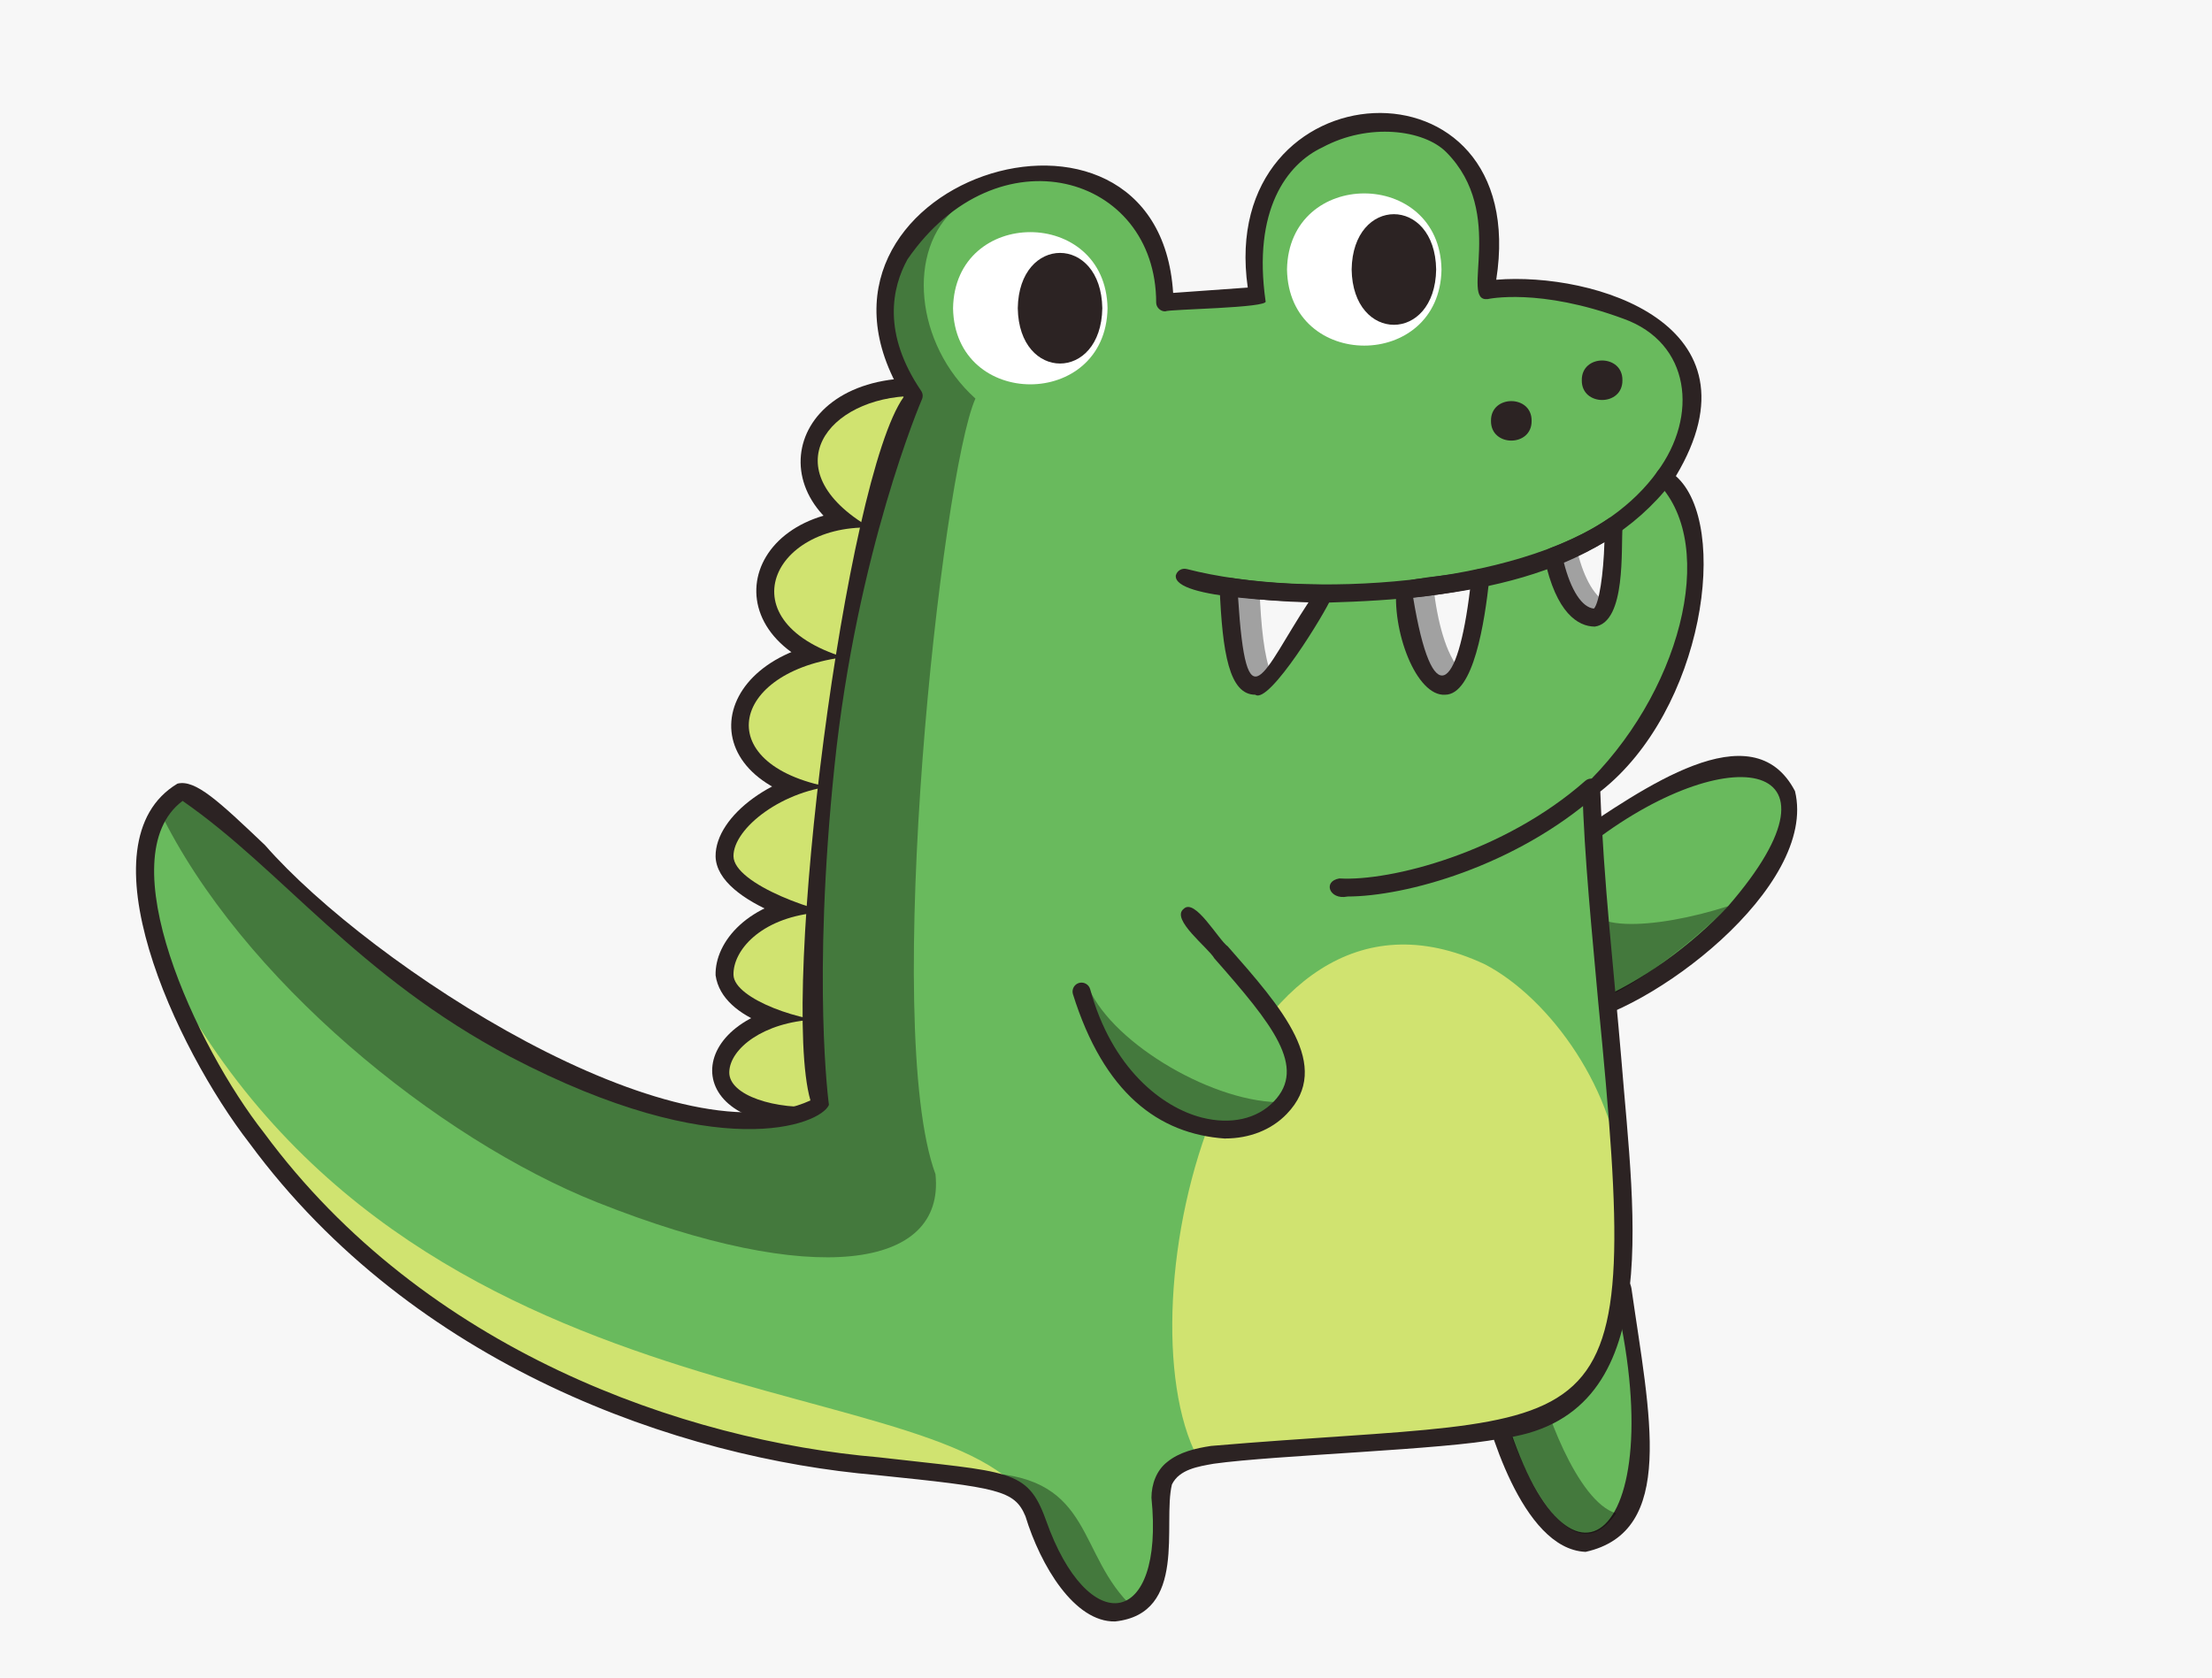<?xml version="1.0" encoding="UTF-8"?>
<svg id="_圖層_2" data-name="圖層 2" xmlns="http://www.w3.org/2000/svg" viewBox="0 0 257 195">
  <defs>
    <style>
      .cls-1 {
        fill: #000;
      }

      .cls-1, .cls-2, .cls-3, .cls-4, .cls-5, .cls-6 {
        stroke-width: 0px;
      }

      .cls-2 {
        fill: #f7f7f7;
      }

      .cls-7 {
        opacity: .35;
      }

      .cls-3 {
        fill: #69ba5d;
      }

      .cls-4 {
        fill: #2c2323;
      }

      .cls-5 {
        fill: #d0e370;
      }

      .cls-6 {
        fill: #fff;
      }
    </style>
  </defs>
  <g id="CON02">
    <g>
      <rect class="cls-2" width="257" height="195"/>
      <g>
        <path class="cls-4" d="M182.4,119.13c-9.23.14-2.58-18.18.07-21.86,8.28-5.51,21.12-14.84,26.08-5.33,2.7,11.13-16.83,25.86-26.15,27.18ZM185.38,100.32c-1.41,2.51-4.79,13.92-3.3,14.6,11.08-2.06,24.55-17.48,22.58-21.5-2.38-3.46-9.01-.02-19.28,6.9Z"/>
        <path class="cls-3" d="M200.78,105.31c-4.26,4.54-10.16,8.86-15.72,11.12-11.19,4.63-1.45-17.32-1.36-17.47,16.27-13.27,32.44-11.36,17.08,6.35Z"/>
        <g class="cls-7">
          <path class="cls-1" d="M200.78,105.31c-3.78,4.16-23.29,20.37-20.9,5.56,2.32-4.01,5.21-7.83,5-7.34-2.19,5.12,7.42,4.51,15.9,1.78Z"/>
        </g>
        <path class="cls-4" d="M104.78,64.67c-16.95-3.88-14.77-20.56,1.35-20.73.93-.03,1.76.6,2.02,1.5,1.11,3.92,4.99,18.85-3.37,19.23ZM104.59,48.2c-8.06,1.01-10.51,6.93-2.46,11.31,1.86,1.09,2.76,1.07,2.97.91,1.19-.93.92-6.52-.51-12.22Z"/>
        <path class="cls-4" d="M100.63,79.08c-18.58-3.04-15.49-19.95.4-19.85.94-.03,1.77.58,2.04,1.48.94,3.61,5.41,17.83-2.44,18.38ZM99.55,63.53c-11.46,1.17-8.5,10.04,1.07,11.39.82-1.05.3-6.25-1.07-11.39Z"/>
        <path class="cls-4" d="M98.44,93.85c-18.67-1.68-17-17.57-.87-19.5.89-.05,1.71.47,2.05,1.29,1.61,4.58,7,17.29-1.18,18.21ZM96.34,78.7c-10.15,2.94-9.93,9.21,2.11,10.99.65-1.16-.33-6.15-2.11-10.99Z"/>
        <path class="cls-4" d="M99.54,108.67c-3.43-.16-16.26-3.49-16.4-9.14-.05-4.76,6.99-9.87,14.22-10.31,2.61.03,2.62,3.3,4.34,7.94,2.1,7.92,2.03,10.77-2.15,11.51ZM87.3,99.43c.58,1.49,7.12,4.45,11.56,5.01.09-1.78-1.05-6.33-2.75-10.89-5.14.87-8.74,4.35-8.81,5.88ZM87.3,99.48h0,0Z"/>
        <path class="cls-4" d="M97.28,120.84c-4.66-.29-13.35-2.08-14.14-7.49-.1-3.94,3.84-8.55,11.34-9.34.82-.09,1.62.32,2.03,1.04,2.52,4.72,8.39,15.13.77,15.79ZM87.3,113.16c.64,1.21,5.86,3.4,9.57,3.52-.16-1.53-1.53-5-3.3-8.32-4.38.86-6.22,3.41-6.27,4.8ZM87.3,113.25h0,0Z"/>
        <path class="cls-4" d="M93.62,130.73c-15.04.28-14.24-13.15.9-14.31.76-.04,1.49.35,1.89,1.01,2.41,3.56,6.42,13.96-2.79,13.3ZM93.46,120.69c-4.32.56-6.62,2.78-6.65,3.96.15.72,4.05,2.35,8.47,1.82.26-.81-.58-3.39-1.83-5.78Z"/>
        <path class="cls-5" d="M106.16,46.02c-10.03.11-16.54,8.57-5.08,15.29,11.47,6.72,5.08-15.29,5.08-15.29Z"/>
        <path class="cls-5" d="M101.08,61.31c-12.02-.3-17.12,12.08-.73,15.68,5.67.56.73-15.68.73-15.68Z"/>
        <path class="cls-5" d="M97.69,76.43c-13.31,1.87-15.26,13.19.24,15.3,6.39.95-.24-15.3-.24-15.3Z"/>
        <path class="cls-5" d="M97.48,91.3c-6.49.4-12.3,4.97-12.26,8.21.04,3.24,9.96,6.79,14.22,7.07,4.26.28-1.95-15.28-1.95-15.28Z"/>
        <path class="cls-5" d="M94.7,106.09c-6.38.67-9.55,4.4-9.48,7.21.07,2.82,8.23,5.63,12.42,5.45,4.19-.18-2.94-12.67-2.94-12.67Z"/>
        <path class="cls-5" d="M94.62,118.5c-5.88.29-9.82,3.35-9.89,6.09-.07,2.74,5.45,4.43,10.56,3.98,5.1-.46-.67-10.07-.67-10.07Z"/>
        <path class="cls-3" d="M184.87,91.54c.58,16.27,3,32.55,3.64,48.81,2.83,37.42-28.69,23.36-49.85,29.19-3.75.91-4.12,3.72-3.79,7.07.92,14.65-10.23,13.76-14.36.35-.92-2.83-1.92-4.12-5.88-4.96-32.87-1.37-81.68-17.37-95.93-60.47-2.77-9.78-2.65-16.48,2.15-19.44,3.73-.92,16.15,17.17,38.95,29.84,22.8,12.67,35.47,6.65,35.47,6.65,0,0-2.01-14.15.63-39.59,2.64-25.44,10.24-42.96,10.24-42.96-15.13-24.72,28.61-37.83,29.21-10.87l10.84-.77c-4.31-27.21,32.34-26.47,26.39-.63,7.16-1.8,33.27,3.15,20.78,21.69,6.79,5.17,3.55,26.93-8.5,36.11Z"/>
        <path class="cls-6" d="M128.68,35.82c-.2,11.8-17.75,11.79-17.95,0,.2-11.79,17.75-11.79,17.95,0Z"/>
        <path class="cls-4" d="M118.25,35.82c.13,8.57,9.69,8.57,9.82,0-.13-8.57-9.69-8.57-9.82,0Z"/>
        <path class="cls-6" d="M167.48,31.32c-.2,11.8-17.75,11.79-17.95,0,.2-11.79,17.75-11.79,17.95,0Z"/>
        <path class="cls-4" d="M157.04,31.32c.13,8.57,9.69,8.57,9.82,0-.13-8.57-9.69-8.57-9.82,0Z"/>
        <path class="cls-4" d="M188.5,44.19c.04,3.06-4.76,3.06-4.72,0-.04-3.06,4.76-3.06,4.72,0Z"/>
        <path class="cls-4" d="M177.95,48.91c.04,3.06-4.76,3.06-4.72,0-.04-3.06,4.76-3.06,4.72,0Z"/>
        <path class="cls-2" d="M153.72,68.98h.05c-4.07,7.19-10.52,19.87-11.03-.82,3.43.52,7.15.8,10.98.82Z"/>
        <g class="cls-7">
          <path class="cls-1" d="M147.72,78.37c-4.17,4.32-4.55-3.32-4.98-10.21,1.17.17,2.37.33,3.6.44.17,4.11.52,7.77,1.38,9.76Z"/>
        </g>
        <g class="cls-7">
          <path class="cls-1" d="M153.77,68.99s-.03.05-.08.16c-1.26-.06-2.49-.15-3.71-.27,1.24.07,2.51.09,3.79.11Z"/>
        </g>
        <g class="cls-7">
          <path class="cls-1" d="M149.98,68.88c-1.24-.06-2.45-.15-3.64-.27,0-.06,0-.12,0-.18,1.19.17,2.4.33,3.65.45Z"/>
        </g>
        <path class="cls-4" d="M145.85,80.74c-3.02,0-3.83-4.79-4.15-12.52-.04-.66.6-1.2,1.24-1.07,3.35.51,6.97.78,10.78.8.78-.04,1.35.85.96,1.53-.66,1.65-7.22,12.43-8.83,11.26ZM143.84,69.37c.98,15.43,2.9,8.65,8.19.63-2.85-.07-5.6-.28-8.19-.63Z"/>
        <path class="cls-2" d="M171.99,67.16s0,0,.01,0c0,0-1.29,12.44-4.03,12.54-2.74.11-4.43-5.7-4.92-11.15,3.05-.31,6.06-.77,8.94-1.39Z"/>
        <g class="cls-7">
          <path class="cls-1" d="M169.68,77.85c-3.31,5.77-6.24-3.45-6.63-9.31,1.17-.12,2.34-.26,3.49-.42.42,4,1.49,8.07,3.14,9.73Z"/>
        </g>
        <path class="cls-4" d="M167.89,80.74c-3.33.21-6.26-7.44-5.61-12.89,2.99-.99,6.51-.83,9.45-1.7.68-.2,1.4.41,1.31,1.11-.55,5.02-1.82,13.48-5.15,13.48ZM164.19,69.47c2.22,13.42,5.18,10.89,6.61-1.01-2.14.42-4.35.76-6.61,1.01Z"/>
        <path class="cls-2" d="M185.28,71.78c-2.27-.05-3.91-2.85-4.82-7.1,2.63-1.02,5.01-2.2,7.01-3.57,0,0,.08,10.72-2.19,10.67Z"/>
        <g class="cls-7">
          <path class="cls-1" d="M186.62,70.01c-1.56,4.74-5.49-.84-6.16-5.33.92-.36,1.82-.73,2.67-1.13.74,3.25,1.92,5.61,3.49,6.46Z"/>
        </g>
        <path class="cls-4" d="M185.3,72.82s-.03,0-.04,0c-1.88-.02-4.46-1.52-5.82-7.96-.08-.45.15-.91.57-1.11,2.66-1.03,5.01-2.21,6.92-3.52.71-.49,1.69.22,1.59.94-.21,2.51.44,11.12-3.22,11.65ZM181.68,65.32c.83,3.29,2.12,5.27,3.51,5.41.6-.64,1.11-3.97,1.22-7.72-1.42.83-3,1.6-4.73,2.3Z"/>
        <path class="cls-4" d="M184.19,180.35c-7.44-.34-11.47-15.12-12.24-18.73-1.14-5.65,12.53-14.01,16.54-13.38.57.31.96.86,1.06,1.5,2.1,14.72,5.26,28.29-5.36,30.62ZM185.88,153.12c-5.55,2.79-10.08,6.3-9.82,7.79,6.05,23.38,15,18.31,9.82-7.79Z"/>
        <path class="cls-3" d="M187.5,150.06c7.17,29.35-6.14,39.77-13.49,11.2-.84-4.93,13.49-11.2,13.49-11.2Z"/>
        <g class="cls-7">
          <path class="cls-1" d="M187.76,175.88c-5.98,8.7-12.8-8.9-13.76-14.62-.76-4.44,10.83-9.98,13.11-11.03-4.08,2.28-9.19,5.78-8.67,8.77.72,4.19,4.79,15.55,9.33,16.87Z"/>
        </g>
        <g class="cls-7">
          <path class="cls-1" d="M108.69,136.49c1.12,10.98-14.12,13.26-39.29,3.25-18.55-7.38-41.4-25.99-50.87-45.53,5.34-8.15,16.75,15.39,41.28,27.7,22.8,12.67,35.47,6.65,35.47,6.65,0,0-2.01-14.15.63-39.59,2.64-25.44,10.24-42.96,10.24-42.96-6.52-9.6-2.67-18.04,4.25-22.53l.71.67c-5.81,4.86-4.82,15.84,2.22,22.17-3.92,8.76-10.93,73.05-4.64,90.15Z"/>
        </g>
        <g class="cls-7">
          <path class="cls-1" d="M131.68,186.85c-5.52,2.72-9.81-5.47-11.58-11.04-.87-2.09-2.08-3.09-5.45-3.81-.02-.52-.04-.82-.04-.82,12.55.61,10.46,9.53,17.07,15.68Z"/>
        </g>
        <path class="cls-5" d="M120.1,175.81c-1.67-3.98-4.55-4-21.33-5.75-23.48-.18-71.45-25.11-80.06-58.54,28.4,56.32,94.45,46.73,101.39,64.28Z"/>
        <path class="cls-5" d="M174,166.19c-7.28,1.47-27.15,1.7-34.86,3.21-9.2-17.59,3.53-71.33,33.38-57.33,7.52,3.91,15.47,14.82,15.87,25.87,2.08,18.41-4.72,27.58-14.4,28.25Z"/>
        <path class="cls-4" d="M129.56,188.44c-4.72.1-8.66-6.47-10.42-12.23-1.27-3.02-3.12-3.33-17.27-4.78-22.98-1.96-53.8-12.66-72.87-38.55-8.6-11.09-19.73-35-8.38-41.81,2.09-.51,4.79,2.04,10.16,7.14,12.34,14.12,47.57,36.92,63.38,29.68-3.59-12.47,4.11-72.35,10.83-81.75-15.25-24.9,29.56-39.54,31.31-12.1l8.67-.62c-3.69-25.82,33.1-27.94,28.87-.91,11.31-.92,31.43,5.15,20.87,22.82,6.34,5.59,3.29,27.2-8.78,36.66.37,10.36,1.58,20.82,2.45,31.16,1.49,18.65,5.21,41.81-14.17,44.06-6.14,1.26-26.06,1.9-33.2,2.9-1.78.32-3.98.64-4.85,2.41-1.11,4.54,1.88,15-6.6,15.92ZM21.21,93.08c-8.68,6.52,1.6,28.58,9.47,38.58,18.68,25.34,48.84,35.77,71.4,37.7,15.22,1.76,17.27,1.3,19.43,7.27,4.89,13.92,13.82,12.65,12.27-2.57.01-1.57.57-3.17,1.84-4.16h0c1.41-1.15,3.3-1.59,5.1-1.86,46.88-4.01,50.27,2.49,44.98-51.47-.73-8.25-1.62-16.74-1.86-25.01,11.34-10.76,15.86-28.01,8.83-35.37-.37-.36-.43-.94-.13-1.36,4.81-6.49,3.89-14.98-3.9-17.78-9.8-3.63-15.74-2.3-15.8-2.29-3.33.37,2.28-9.94-4.81-17.08-2.6-2.61-9.01-3.45-14.39-.55-4.16,1.95-8.11,7.31-6.6,17.87.5.8-11.44.94-11.6,1.18-.56.06-1.1-.43-1.11-.99,0-14.96-18.47-20.21-28.9-5.04-1.79,3.26-2.96,8.56,1.59,15.27.2.29.24.67.09,1-.08.17-7.57,17.69-10.16,42.66-2.6,25.03-.66,39.19-.64,39.33-1,2.34-12.95,7.01-37.01-5.59-17.77-9.38-26.53-21.74-38.1-29.75ZM136.08,172.68s0,0,0,0c0,0,0,0,0,0ZM136.09,172.68s0,0,0,0c0,0,0,0,0,0ZM136.9,171.54c-.09.06-.19.12-.28.15.12-.04.22-.1.28-.15ZM136.98,171.47s0,0,0,0c0,0,0,0,0,0Z"/>
        <path class="cls-4" d="M156.52,104.2c-2.08.4-2.86-1.8-.9-2.11,5.93.35,19.11-3.01,28.56-11.34.43-.38,1.09-.34,1.47.09.38.43.34,1.09-.09,1.47-9.5,8.37-22.25,11.88-29.04,11.88Z"/>
        <path class="cls-3" d="M150.18,125.05c-.6,3.68-2.93,5.65-6.65,6.17-1.78-.02-6.64-1.89-8.31-2.36-.77-.39-1.19-1.05-1.41-1.44-.21-.39-4.31-3.78-4.45-3.99-.15-.21-3.12-8.29-3.12-8.29l.3-.22,11.11-8.26c2.33,2.42,6.72,7.62,9.39,10.21.42.22,1.82,2.69,1.79,3.16-.03.47,1.41,4.43,1.34,5.03Z"/>
        <g class="cls-7">
          <path class="cls-1" d="M149.13,128.08c-1.03,1.83-3.54,2.85-5.6,3.14-1.78-.02-6.64-1.89-8.31-2.36-.77-.39-1.19-1.05-1.41-1.44-.21-.39-4.31-3.78-4.45-3.99-.15-.21-3.12-8.29-3.12-8.29l.3-.22c2.9,6.51,14.76,13.4,22.59,13.17Z"/>
        </g>
        <path class="cls-4" d="M142.34,132.32c-7.74-.53-14.09-5.28-17.69-16.81-.15-.56.18-1.13.73-1.28.55-.15,1.13.18,1.28.73,2.51,9.2,8.35,13.74,12.98,14.92,3.34.85,6.39.18,8.35-1.86,3.86-4-.11-8.93-6.9-16.64-.68-1.21-5.11-4.55-3.57-5.75,1.31-1.33,4.03,3.58,5.14,4.37,6.28,7.14,12.22,13.88,6.84,19.46-1.79,1.86-4.34,2.85-7.15,2.85Z"/>
        <path class="cls-4" d="M154.28,70.03c-3.62-.14-17.97-.33-17.67-3.15.14-.56.71-.89,1.27-.75,14.16,3.64,38.29,1.79,49.39-6.14,2.14-1.53,3.91-3.27,5.27-5.16.76-1.11,2.51.12,1.69,1.21-8.65,11.23-24.13,13.55-39.95,13.99Z"/>
      </g>
    </g>
  </g>
</svg>